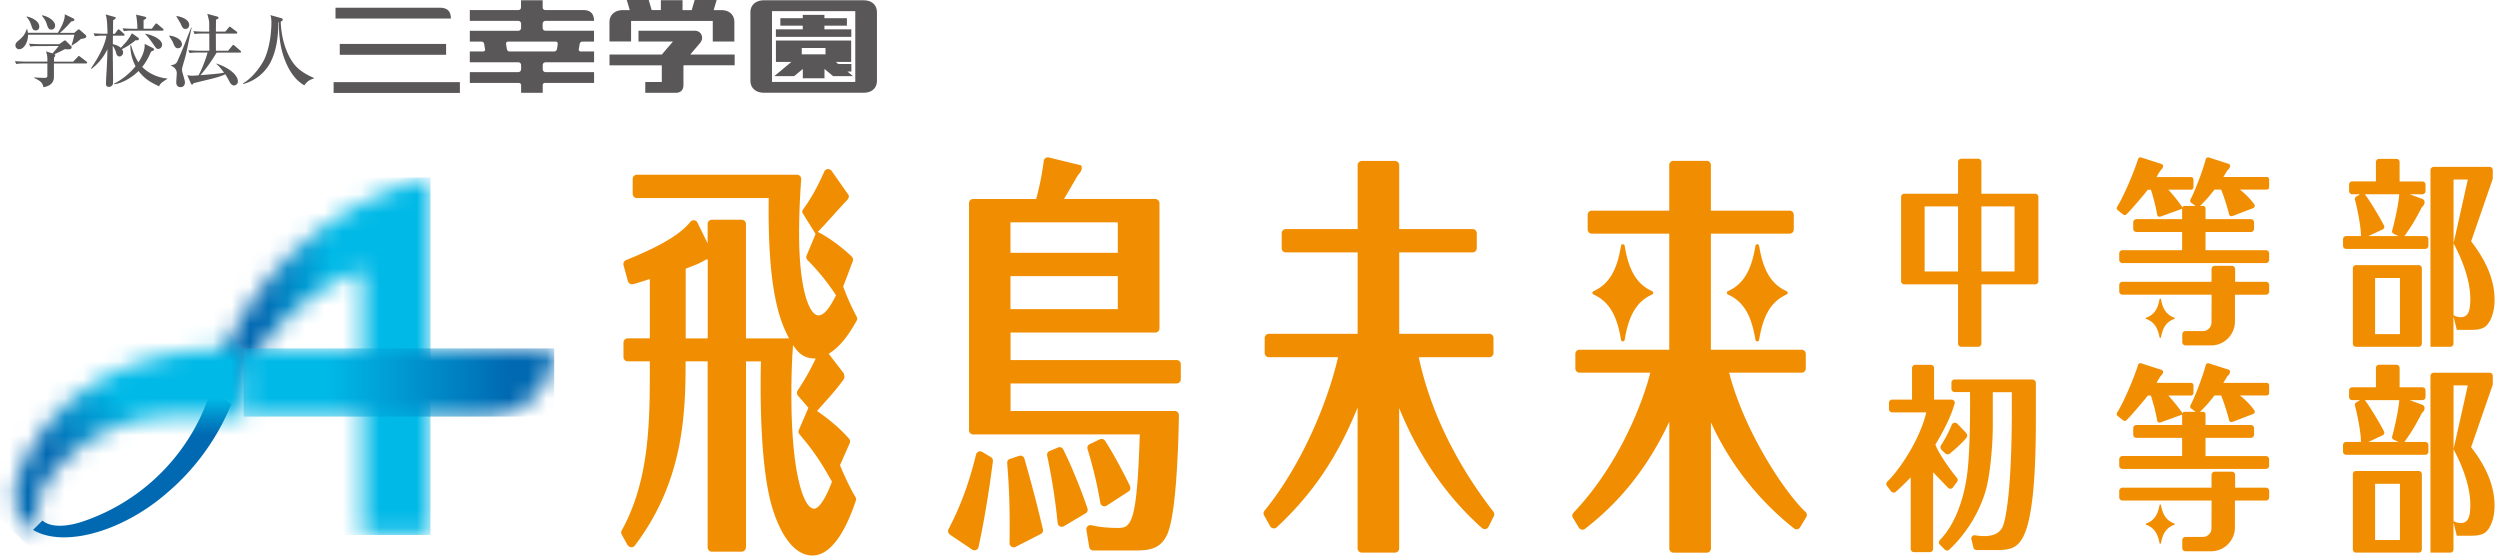 <svg width="135" height="30" fill="none" xmlns="http://www.w3.org/2000/svg"><path d="M40.284 29.565v-10.05h.806c-.03 1.307-.084 5.524.596 7.845.479 1.601 1.248 2.637 2.185 2.637.84 0 1.664-.92 2.349-2.977a.199.199 0 00-.018-.168c-.327-.525-.767-1.535-.843-1.729l.526-1.193a.224.224 0 00-.036-.243c-.272-.304-.775-.837-1.727-1.494.426-.494.908-.994 1.308-1.533.105-.133.17-.222.17-.314a.52.52 0 00-.05-.204l-.8-1.039c.73-.444 1.193-1.23 1.512-1.792a.208.208 0 000-.206 12.769 12.769 0 01-.73-1.63l.518-1.371a.227.227 0 00-.052-.243c-.51-.498-1.277-1.065-1.837-1.337.256-.249 1.334-1.468 1.56-1.693.049-.044.175-.201.09-.317l-.904-1.287a.229.229 0 00-.398.042c-.481 1.096-.903 1.714-1.151 2.049a.182.182 0 00-.008.204l.693 1.112-.486 1.164a.226.226 0 00.052.25 11.839 11.839 0 011.538 1.9c-.214.406-.56 1.083-.947 1.083-.492 0-1.049-1.376-1.049-4.416 0-.513.01-1.491.113-2.933a.23.23 0 00-.228-.248h-8.641a.23.23 0 00-.23.23v.803c0 .126.102.23.23.23h7.116c-.068 5.097.625 6.674 1.101 7.577h-2.33v-6.177a.23.23 0 00-.23-.23h-1.61a.23.23 0 00-.23.23v1.047l-.547-1.12a.228.228 0 00-.38-.05c-.405.495-1.158 1.136-3.476 2.07a.233.233 0 00-.139.274l.238.864a.23.23 0 00.267.165c.212-.048.41-.123.916-.278v3.202h-1.193a.23.23 0 00-.23.23v.78c0 .126.102.23.23.23h1.193c0 3.05.036 6.332-1.52 9.134a.221.221 0 000 .217l.29.526c.108.196.314.211.414.08 2.647-3.479 2.747-7.168 2.747-9.956h1.19v10.05c0 .126.102.228.227.228h1.61a.228.228 0 00.227-.227l.008.002zm-3.257-11.291v-3.767c.677-.249.84-.338 1.104-.495a.545.545 0 00.086-.008v4.27h-1.19zm7.903 7.73c-.157.43-.596 1.466-.97 1.466-.56 0-1.225-1.894-1.225-6.13 0-.36 0-1.625.092-2.705.212.317.505.743 1.224.722-.102.212-.447.945-.976 1.727a.235.235 0 00.014.28l.565.656-.516 1.199a.231.231 0 00.04.24c.9 1.047 1.313 1.787 1.75 2.551l.002-.005zm35.719-6.943v-.808a.228.228 0 00-.228-.228h-4.863V13.63h3.96a.228.228 0 00.228-.228v-.805a.228.228 0 00-.227-.228h-3.961V8.92a.228.228 0 00-.228-.228h-1.79a.228.228 0 00-.227.227v3.451h-3.875a.228.228 0 00-.227.228v.806c0 .125.102.227.227.227h3.875v4.395H68.52a.228.228 0 00-.227.228v.808c0 .126.101.228.227.228h3.736c-.576 2.485-1.978 5.842-3.974 8.29a.221.221 0 00-.02.252l.326.583a.231.231 0 00.356.058c1.818-1.685 3.247-3.679 4.366-6.47v7.61c0 .126.102.228.228.228h1.79a.228.228 0 00.227-.228v-7.579c1.13 2.779 2.705 4.908 4.471 6.48.112.1.29.063.356-.07l.285-.573a.224.224 0 00-.023-.238c-1.89-2.436-3.386-5.3-4.03-8.343h3.807a.228.228 0 00.228-.228zM57.13 24.168l-.45.186a.221.221 0 00-.134.25 33.55 33.55 0 01.568 3.637.223.223 0 00.338.173l1.172-.696a.22.22 0 00.099-.262c-.322-.965-.88-2.346-1.31-3.189a.222.222 0 00-.286-.102l.003.003zm-5.837 4.699l1.2.808c.131.09.312.021.346-.136.364-1.63.651-3.626.777-4.636a.222.222 0 00-.107-.217l-.466-.282a.226.226 0 00-.335.14c-.413 1.67-.866 2.834-1.486 4.03a.223.223 0 00.073.29l-.002.003zm3.249-4.09a.223.223 0 00-.154.23c.055.7.133 1.733.133 3.182 0 .481 0 .824-.005 1.138-.003.17.175.28.327.204l1.358-.696a.22.22 0 00.118-.246 78.019 78.019 0 00-1.002-3.825.222.222 0 00-.288-.146l-.492.165.005-.006zm6.483 1.479c-.348-.72-.929-1.81-1.35-2.451a.227.227 0 00-.288-.082l-.541.26a.221.221 0 00-.118.266c.178.584.484 1.659.688 2.902.026.16.207.243.343.154l1.18-.764a.224.224 0 00.08-.285h.006z" fill="#F18D00"/><path d="M61.548 23.46c-.146 4.732-.45 5.048-1.156 5.048-.35 0-.918-.015-1.45-.146a.225.225 0 00-.277.254l.152.92c.019.11.113.189.222.189h2.258c.748 0 1.348-.068 1.717-.835.5-1.033.617-4.724.648-6.467 0-.125-.1-.23-.225-.23H54.57v-1.486h8.968a.225.225 0 00.225-.225v-.814a.225.225 0 00-.225-.225H54.57v-1.486h7.817a.225.225 0 00.225-.225v-6.75a.24.24 0 00-.241-.24h-4.916c.133-.204.733-1.264.759-1.285.162-.18.201-.293.201-.382 0-.112-.039-.157-.08-.157l-1.696-.413a.225.225 0 00-.277.188 14.728 14.728 0 01-.409 2.052h-3.4a.225.225 0 00-.226.225v12.267c0 .123.1.222.223.222h9.005-.006zm-6.982-6.766v-1.782h5.795v1.782h-5.795zm5.795-4.688v1.645h-5.795v-1.645h5.795zm37.133 15.636c-1.203-1.145-3.34-4.457-4.12-7.518h3.913c.123 0 .225-.1.225-.225v-.79a.225.225 0 00-.225-.225h-4.9v-6.266h4.252c.123 0 .225-.1.225-.225V11.6c0-.123-.1-.225-.225-.225h-4.252V8.911c0-.123-.1-.225-.225-.225h-1.797c-.123 0-.225.1-.225.225v2.464h-4.18c-.124 0-.226.1-.226.225v.793c0 .123.1.225.225.225h4.181v6.266h-4.845a.225.225 0 00-.225.225v.79c0 .123.1.225.225.225h3.822c-.29 1.177-1.483 4.761-4.152 7.566a.226.226 0 00-.031.266l.327.54a.225.225 0 00.33.062c1.195-.934 3.07-2.608 4.552-5.79v6.852c0 .123.099.225.225.225h1.797c.123 0 .225-.1.225-.225v-6.812a15.496 15.496 0 004.487 5.727.224.224 0 00.33-.063l.332-.55a.227.227 0 00-.04-.28h-.005z" fill="#F18D00"/><path d="M94.993 13.275c-.018-.113-.18-.113-.199 0-.194 1.177-.565 2.038-1.486 2.449a.098.098 0 000 .178c.921.41 1.292 1.271 1.486 2.448.018.113.18.113.199 0 .194-1.177.565-2.038 1.486-2.449a.098.098 0 000-.177c-.921-.411-1.293-1.272-1.486-2.45zm-7.459 5.075c.019.113.18.113.2 0 .193-1.177.564-2.038 1.485-2.449a.098.098 0 000-.177c-.92-.411-1.292-1.272-1.486-2.45-.018-.112-.18-.112-.199 0-.193 1.178-.565 2.039-1.486 2.45a.098.098 0 000 .178c.921.41 1.293 1.271 1.486 2.448z" fill="#F18D00"/><mask id="mask0_6273_45267" style="mask-type:luminance" maskUnits="userSpaceOnUse" x="11" y="9" width="13" height="20"><path d="M19.56 10.972c-3.942 2.062-6.95 5.703-8.154 10.06l1.09.782a12.488 12.488 0 017.067-7.255V28.89h3.686V9.586a16.265 16.265 0 00-3.686 1.386" fill="#fff"/></mask><g mask="url(#mask0_6273_45267)"><path d="M23.247 9.586H11.406v19.302h11.84V9.586z" fill="url(#paint0_linear_6273_45267)"/></g><mask id="mask1_6273_45267" style="mask-type:luminance" maskUnits="userSpaceOnUse" x="13" y="18" width="17" height="5"><path d="M26.245 22.499H13.154v-3.684h16.775a3.682 3.682 0 01-3.684 3.684z" fill="#fff"/></mask><g mask="url(#mask1_6273_45267)"><path d="M29.928 18.813H13.154v3.683h16.774v-3.683z" fill="url(#paint1_linear_6273_45267)"/></g><path d="M4.528 28.142c-.975.332-1.813.34-2.236-.034l-.508.505c1.397.845 4.018.345 6.384-1.326.29-.207.562-.419.818-.641a12.463 12.463 0 003.509-4.832l-1.091-.783a10.888 10.888 0 01-6.878 7.111" fill="#0069B2"/><mask id="mask2_6273_45267" style="mask-type:luminance" maskUnits="userSpaceOnUse" x="0" y="18" width="14" height="11"><path d="M1.216 25.13c-.515 1.118-.567 2.175-.036 2.926.16.227.38.424.62.565l.507-.502a.84.84 0 01-.14-.155c-.372-.526-.08-1.428.669-2.354a8.24 8.24 0 016.457-3.114h3.898v-3.683h-.513c-6.784 0-10.044 3.244-11.462 6.318z" fill="#fff"/></mask><g mask="url(#mask2_6273_45267)"><path d="M6.918 12.541L-4.258 23.717 6.918 34.892l11.175-11.175L6.918 12.54z" fill="url(#paint2_linear_6273_45267)"/></g><path d="M114.617 15.911h4.809l-.005 1.502c0 .259-.21.466-.469.466h-.934a.175.175 0 00-.175.175v.424c0 .097.078.175.175.175h1.379a1.29 1.29 0 001.29-1.29v-1.449h1.674a.175.175 0 00.175-.175v-.346a.175.175 0 00-.175-.175h-1.664v-.688a.175.175 0 00-.175-.175h-.924a.176.176 0 00-.175.175v.688h-4.808a.176.176 0 00-.176.175v.346c0 .096.079.175.176.175l.002-.003zm3.969-4.774l-.261-.19a.135.135 0 01-.04-.173c.231-.42.701-1.662.824-2.17a.137.137 0 01.173-.099l1.075.346c.066.039.066.083.066.107 0 .118-.1.204-.149.246l-.082.136a9.49 9.49 0 01-.13.217h2.339c.073 0 .133.06.133.133v.416c0 .074-.06.134-.133.134h-1.447s.452.332.779.8c.05.071.016.17-.065.2l-1.12.428a.134.134 0 01-.178-.094c-.094-.408-.345-1.162-.431-1.334h-.359a7.734 7.734 0 01-.795.897m-.89.115a10.165 10.165 0 00-.805-1.01h1.224c.073 0 .133-.06.133-.133v-.416a.134.134 0 00-.133-.133h-1.86c.01-.019.024-.04.034-.06a2.2 2.2 0 01.204-.325c.081-.089.115-.13.115-.202 0-.07-.047-.099-.068-.112l-1.114-.358a.132.132 0 00-.168.086c-.204.662-.777 2.022-1.135 2.582a.138.138 0 00.031.175l.301.238a.136.136 0 00.178-.01c.285-.285.978-1.101 1.151-1.33h.165c.047.132.256.828.337 1.346a.134.134 0 00.178.107l1.23-.445h.002z" fill="#F18D00"/><path d="M119.099 13.51v-.981h2.446a.175.175 0 00.175-.176v-.345a.175.175 0 00-.175-.175h-2.446v-.576a.135.135 0 00-.136-.136h-.992a.135.135 0 00-.136.136v.576h-2.464a.176.176 0 00-.176.175v.345c0 .097.079.176.176.176h2.464v.98h-3.22a.176.176 0 00-.176.176v.345c0 .097.079.176.176.176h7.743a.176.176 0 00.176-.176v-.345a.176.176 0 00-.176-.175h-3.262.003zm-1.69 3.641c-.453-.164-.628-.515-.717-.991-.008-.042-.068-.042-.076 0-.089.479-.261.83-.717.991a.038.038 0 000 .074c.453.165.628.515.717.991.008.042.068.042.076 0 .089-.479.262-.83.717-.991.037-.013.037-.06 0-.074zm-10.413-6.689V8.745a.172.172 0 00-.172-.172h-.916a.173.173 0 00-.173.172v1.717h-2.904a.172.172 0 00-.172.172v4.547c0 .097.078.173.172.173h2.904v3.2c0 .096.079.172.173.172h.916a.172.172 0 00.172-.172v-3.2h2.904a.173.173 0 00.173-.173v-4.547a.172.172 0 00-.173-.172h-2.904zm-1.261 4.199h-1.805v-3.516h1.805v3.516zm3.051 0h-1.79v-3.516h1.79v3.516zm18.438 4.065h3.386a.17.17 0 00.17-.17v-4.068a.17.17 0 00-.17-.17h-3.386a.17.17 0 00-.17.17v4.068c0 .094.076.17.17.17zm2.373-3.715v3.032h-1.342v-3.032h1.342zm-2.108-2.263h-.795a.17.17 0 00-.17.17v.354c0 .094.075.17.17.17h4.269a.17.17 0 00.17-.17v-.354a.17.17 0 00-.17-.17h-1.125c.301-.413.581-.847.934-1.546.079-.078.155-.162.155-.275 0-.138-.1-.178-.152-.198l-.654-.238h.685a.173.173 0 00.173-.173v-.35a.17.17 0 00-.17-.17h-1.23V8.75a.17.17 0 00-.17-.17h-.939a.17.17 0 00-.17.17v1.046h-1.279a.17.17 0 00-.17.17v.35c0 .095.075.174.172.174h.419l-.209.13a.148.148 0 00-.066.162c.134.495.33 1.484.325 1.965h-.003zm1.687-.293a.147.147 0 00.079.17l.269.123h-1.632l.779-.363a.144.144 0 00.068-.197c-.24-.484-.845-1.467-1.038-1.697h1.86c-.042.585-.277 1.582-.385 1.964zm3.315 4.644l.175.714h.793c.246 0 .596-.023.806-.227.272-.273.442-.804.442-1.387 0-1.034-.414-2.07-1.266-3.166l1.169-3.38v-.468a.17.17 0 00-.17-.173h-3.016a.178.178 0 00-.178.178v9.536h1.072a.17.17 0 00.17-.17v-1.454l.003-.003zm.003-3.972v.014l-.003-3.446h.772l-.769 3.432zm-.003.019l.008.013c.408.766.897 1.907.897 2.985 0 .607-.086.984-.521.984a.808.808 0 01-.319-.074l-.065-.026v-3.885.003zM105.552 21.8a.176.176 0 00-.17-.222h-.942v-1.703a.175.175 0 00-.175-.175h-.84a.175.175 0 00-.175.175v1.703h-1.07a.176.176 0 00-.176.175v.34c0 .097.079.176.176.176h1.839c-.358 1.533-1.523 3.194-2.103 3.736a.172.172 0 00-.019.232l.217.29a.179.179 0 00.257.03c.319-.27.808-.78.808-.78v3.864c0 .097.079.175.175.175h.859a.175.175 0 00.175-.175V25.5c.259.267.609.633.803.837.076.078.204.07.269-.018l.22-.301a.17.17 0 00-.008-.218c-.332-.387-.999-1.326-1.161-1.792.672-1.111.931-1.826 1.038-2.213l.003.005zm21.672 8.042h3.385a.17.17 0 00.171-.17v-4.068a.17.17 0 00-.171-.17h-3.385a.17.17 0 00-.17.17v4.068c0 .095.076.17.17.17zm2.373-3.715v3.033h-1.342v-3.033h1.342zm-2.108-2.262h-.796a.17.17 0 00-.17.17v.353c0 .094.076.17.17.17h4.27a.17.17 0 00.17-.17v-.353a.17.17 0 00-.17-.17h-1.125c.301-.414.581-.848.934-1.546.078-.079.154-.163.154-.275 0-.139-.099-.178-.152-.199l-.654-.238h.686a.173.173 0 00.173-.173v-.35a.17.17 0 00-.171-.17h-1.229v-1.047a.17.17 0 00-.17-.17h-.939a.17.17 0 00-.17.17v1.047h-1.28a.17.17 0 00-.17.17v.35c0 .094.076.173.173.173h.418l-.209.13a.147.147 0 00-.065.163c.133.494.329 1.483.324 1.965h-.002zm1.687-.293a.148.148 0 00.078.17l.27.123h-1.633l.78-.364a.145.145 0 00.068-.196c-.241-.484-.845-1.468-1.039-1.698h1.861c-.042.586-.278 1.583-.385 1.965zm3.315 4.643l.175.714h.793c.245 0 .596-.023.805-.227.272-.273.442-.804.442-1.387 0-1.033-.413-2.07-1.266-3.166l1.17-3.38v-.468a.17.17 0 00-.17-.173h-3.017a.178.178 0 00-.178.178v9.536h1.073a.17.17 0 00.17-.17v-1.454l.003-.003zm.002-3.971v.013l-.002-3.446h.771l-.769 3.433zm-.002.018l.007.013c.409.767.898 1.907.898 2.985 0 .607-.087.984-.521.984a.805.805 0 01-.319-.073l-.065-.027V24.26v.003z" fill="#F18D00"/><path d="M105.39 22.946a6.46 6.46 0 01-.573 1.1.19.19 0 00.023.24l.202.196c.068.065.175.07.248.01.223-.18.67-.565.9-.86a.19.19 0 00-.01-.24 14.575 14.575 0 00-.484-.508.185.185 0 00-.306.062z" fill="#F18D00"/><path d="M107.611 21.177h1.026c.007 1.395.023 4.947-.361 6.805a3.35 3.35 0 01-.113.419c-.251.635-1.054.58-1.51.504a.176.176 0 00-.198.218l.11.447a.173.173 0 00.17.133h1.093c.707 0 1.099-.104 1.416-.7.499-.943.693-3.182.693-6.342v-1.976a.194.194 0 00-.194-.193h-4.191a.175.175 0 00-.175.175v.33c0 .096.078.175.175.175h.829s.04 2.862-.146 4.366c-.178 1.431-.675 2.802-1.481 3.626a.175.175 0 000 .249l.262.262c.068.068.172.07.243.007a7.244 7.244 0 001.933-3.068c.301-.95.419-2.774.419-3.569v-1.868zm7.006 5.851h4.808l-.005 1.501a.465.465 0 01-.468.466h-.934a.175.175 0 00-.175.175v.424c0 .097.078.175.175.175h1.379a1.29 1.29 0 001.289-1.29V27.03h1.675a.175.175 0 00.175-.175v-.345a.175.175 0 00-.175-.176h-1.664v-.688a.176.176 0 00-.175-.175h-.924a.175.175 0 00-.175.175v.688h-4.809a.175.175 0 00-.175.176v.345c0 .097.078.175.175.175l.003-.002zm3.969-4.775l-.262-.191a.135.135 0 01-.039-.173c.23-.418.701-1.661.824-2.168a.137.137 0 01.173-.1l1.075.345c.065.04.065.084.065.108 0 .117-.099.204-.149.246l-.081.136c-.042.07-.078.133-.131.217h2.339c.073 0 .134.06.134.133v.416a.135.135 0 01-.134.134h-1.447s.453.332.78.8c.05.07.016.17-.065.199l-1.12.429a.134.134 0 01-.178-.094c-.094-.408-.345-1.162-.432-1.334h-.358a7.746 7.746 0 01-.795.897m-.89.115c-.285-.424-.67-.858-.806-1.01h1.225c.073 0 .133-.06.133-.133v-.416a.134.134 0 00-.133-.134h-1.86l.034-.06c.065-.117.141-.25.204-.324.081-.09.115-.13.115-.201 0-.071-.047-.1-.068-.113l-1.115-.358a.13.13 0 00-.167.086c-.204.662-.777 2.022-1.136 2.582a.137.137 0 00.032.175l.301.238c.052.042.13.037.178-.01.285-.285.978-1.102 1.151-1.33h.165c.047.132.256.828.337 1.346a.134.134 0 00.178.107l1.23-.445h.002z" fill="#F18D00"/><path d="M119.098 24.626v-.981h2.446a.176.176 0 00.176-.176v-.345a.176.176 0 00-.176-.175h-2.446v-.576a.135.135 0 00-.136-.136h-.991a.135.135 0 00-.136.136v.576h-2.465a.175.175 0 00-.175.175v.345c0 .097.079.176.175.176h2.465v.98h-3.221a.175.175 0 00-.175.176v.345c0 .097.078.175.175.175h7.744a.175.175 0 00.175-.175v-.345a.175.175 0 00-.175-.175h-3.262.002zm-1.689 3.641c-.453-.165-.628-.515-.717-.991-.008-.042-.068-.042-.076 0-.089.478-.262.829-.717.991-.037.013-.037.06 0 .073.453.165.628.516.717.992.008.042.068.042.076 0 .089-.479.261-.83.717-.992a.038.038 0 000-.073z" fill="#F18D00"/><path d="M24.835 4.434h-6.82v.584h6.82v-.584zm21.139-2.851h-1.455v-.197h1.214V.981h-1.214V.803h-1.17v.178h-1.21v.405h1.21v.197h-1.451v.408h4.073v-.408h.003zm-2.622 2.142v.5h1.17v-.5l.468.387h1.072l-.3-.248h.212v-.408h-.707l-.136-.113h.832V2.187H41.9v1.156h.837l-.926.77h1.073l.466-.388h.002zm-.057-1.133h1.282v.343h-1.282v-.343zm3.34-2.576h-5.381c-.437 0-.732.25-.732.65v3.692c0 .398.295.65.732.65h5.382c.457 0 .719-.265.719-.65V.667c0-.385-.262-.651-.72-.651zm-.45 4.41h-4.497V.6h4.497v3.827zM34.08 1.13h4.41v1.112h1.166V1.198c0-.387-.259-.652-.717-.652h-.4l.16-.549h-1.186l-.16.55h-.496V.012h-1.17v.533h-.497l-.16-.549h-1.184l.16.55h-.362c-.437 0-.733.25-.733.65v1.045h1.167V1.13h.003zm3.193 1.816l.528-.62c.233-.265.084-.665-.277-.665h-3.045v.583h1.86l-.6.701h-2.825v.584h2.823v.9h-.892v.583h1.643c.295 0 .418-.183.418-.413v-1.05l.021-.023h2.745v-.583h-2.397l-.002.002zm-5.822-.701h.626V1.66h-2.609c-.096 0-.165-.06-.165-.17v-.199c0-.094.06-.165.17-.165h2.604c0-.376-.186-.583-.581-.583H29.46c-.084 0-.155-.042-.155-.149V.013h-1.17v.374c0 .105-.062.157-.159.157H25.37v.583h2.6c.11 0 .17.069.17.165v.2c0 .109-.068.17-.167.17H25.37v.583h.622c.079 0 .142.055.155.136.008.057.031.193.047.282.01.073-.04.115-.115.115h-.71v.584h2.601c.11 0 .17.065.17.165v.193c0 .113-.068.175-.167.175H25.37v.584h2.64c.088 0 .13.057.13.128v.403h1.167v-.408c0-.068.045-.123.113-.123h2.66v-.584h-2.608c-.097 0-.165-.062-.165-.175v-.193c0-.097.06-.165.17-.165h2.603v-.584h-.711c-.076 0-.128-.042-.115-.115.015-.089.039-.225.047-.282a.155.155 0 01.154-.136m-1.381.405c-.013.07-.06.128-.152.128h-2.4c-.09 0-.138-.057-.15-.128a4.925 4.925 0 01-.043-.27c-.013-.09.04-.135.134-.135h2.522c.091 0 .144.044.133.136-.005.044-.026.167-.042.27M23.768.419h-5.651v.583h6.232c0-.38-.183-.583-.581-.583zm.322 1.954h-5.743v.586h5.743v-.586zM4.638 3.427H2.912v.738c0 .22-.12.474-.568.544-.045-.264-.191-.35-.49-.497v-.034c.077.01.417.026.524.026.144 0 .18-.015.18-.136v-.64H1.34c-.264 0-.356.01-.463.03l-.07-.156c.259.02.562.026.61.026h1.142c0-.277 0-.309-.075-.552l.353.107c.06-.068.308-.358.33-.397H2.1c-.262 0-.356.01-.464.03l-.07-.156c.264.02.562.026.612.026h1.018l.246-.173a.125.125 0 01.065-.028c.034 0 .055.015.081.05l.26.261c.015.018.02.034.02.052 0 .118-.1.126-.369.108-.214.112-.39.196-.557.269.026.021.042.034.042.06 0 .042-.029.081-.068.128v.218H3.95l.22-.23c.042-.043.07-.08.089-.08.018 0 .023.006.078.048l.325.248c.013.01.044.034.044.063 0 .045-.034.047-.065.047m-.264-1.329c-.042.03-.215.178-.254.207-.073.044-.115.07-.238.154l-.026-.018c.06-.136.146-.523.157-.565H1.515c0 .426-.233.782-.477.782a.196.196 0 01-.204-.204c0-.125.047-.162.233-.322.236-.204.301-.348.377-.565h.02a.91.91 0 01.043.204h1.616c.116-.17.375-.64.375-.936 0-.024 0-.037-.006-.066l.466.225c.031.013.058.032.058.07 0 .08-.147.092-.173.095a4.52 4.52 0 01-.61.615h.777l.176-.15c.047-.038.057-.038.068-.038.026 0 .031 0 .083.052l.267.233c.047.044.055.065.055.086 0 .102-.102.118-.282.144m-2.452-.458c-.125 0-.167-.065-.227-.251-.055-.157-.108-.317-.272-.484L1.444.89c.309.062.677.264.677.546 0 .053-.013.207-.196.207zm.848-.044c-.152 0-.188-.12-.246-.293-.042-.134-.068-.215-.267-.46l.016-.02c.384.071.701.328.701.553 0 .091-.055.22-.204.22zm4.646.575h-.1c-.099.086-.34.285-.735.481.021.032.063.092.063.18 0 .124-.1.215-.19.215-.134 0-.168-.128-.187-.199a1.087 1.087 0 00-.183-.379c0 .293.019 1.583.019 1.847 0 .066 0 .215-.021.256-.008.011-.066.116-.202.116-.086 0-.16-.04-.16-.16 0-.246.032-.641.045-.892.01-.225.032-.686.034-.984a2.86 2.86 0 01-.86 1.062l-.032-.02c.23-.343.725-1.084.837-1.77h-.162a2.18 2.18 0 00-.463.03l-.07-.16c.258.021.564.026.611.026h.142c-.01-.452-.024-.89-.11-1.046l.49.138c.038.008.065.016.065.05 0 .05-.095.105-.142.126 0 .029 0 .102-.008.735h.102l.131-.183c.04-.053.053-.058.066-.058.026 0 .065.032.083.047l.202.186c.029.026.042.037.042.063 0 .044-.04.047-.071.047h-.557c0 .04-.005.277-.005.455.277.068.382.154.431.199.087-.092.301-.33.322-.356.139-.193.204-.295.277-.429l.34.24a.082.082 0 01.034.071c0 .058-.041.066-.07.066m1.37 2.242c-.164.125-.185.188-.2.246-.453-.207-.788-.398-1.115-.827-.43.43-.984.68-1.319.717v-.034a3.625 3.625 0 001.157-.942 2.374 2.374 0 01-.28-1.133h.039c.141.482.277.74.395.924.118-.178.366-.581.337-1l.43.22c.078.04.08.06.08.081 0 .045-.015.053-.167.12a3.35 3.35 0 01-.476.827c.481.482 1.096.61 1.358.623v.026c-.034.018-.128.07-.236.152m-.034-2.76H7.152a2.48 2.48 0 00-.463.026l-.07-.154c.258.02.564.026.612.026h.188a4.814 4.814 0 00-.07-.764l.475.112c.048.013.079.047.079.068 0 .037-.105.095-.15.115v.466h.448l.17-.23c.04-.05.05-.055.063-.055.018 0 .037.008.084.047l.272.23c.018.016.042.04.042.063 0 .04-.04.05-.071.05m-.222.986c-.084 0-.102-.026-.275-.275-.175-.245-.254-.36-.426-.53v-.014c.274.034.915.264.915.592 0 .086-.06.227-.214.227zm.599-.714c.173-.008.686.152.686.463a.212.212 0 01-.215.214c-.06 0-.141-.01-.222-.201-.087-.207-.105-.23-.254-.46l.005-.019v.003zm1.214-.445c-.06.24-.275 1.321-.332 1.541-.026.1-.152.523-.173.615a.542.542 0 00-.018.128c0 .078.018.13.065.293.087.309.092.32.092.395 0 .118-.068.251-.233.251-.235 0-.235-.21-.235-.28 0-.078.028-.416.028-.484 0-.17-.136-.332-.321-.395l-.006-.018c.272-.047.32-.123.387-.28.118-.27.254-.589.346-.816.322-.827.36-.919.374-.947h.026v-.003zm-.824-.62c.395.065.69.24.69.484 0 .047-.028.215-.196.215-.136 0-.172-.068-.259-.265-.028-.068-.211-.358-.24-.42v-.02l.005.006zm2.791 1.876l.212-.257c.034-.044.045-.054.066-.054.026 0 .055.023.08.047l.296.256c.021.02.045.037.045.063 0 .042-.034.047-.065.047h-1.254a8.673 8.673 0 01-.876 1.219c.92-.076 1.012-.084 1.277-.136-.126-.17-.28-.366-.416-.47l.013-.022c.808.28 1.15.683 1.15.963a.22.22 0 01-.211.22c-.126 0-.207-.134-.24-.197a4.196 4.196 0 00-.23-.408c-.273.134-.702.236-.835.267l-.882.215c-.04.07-.047.076-.076.076-.031 0-.047-.027-.068-.071l-.194-.437c.129.024.194.029.285.029.035 0 .27-.016.322-.021.15-.246.403-.884.49-1.23h-.503c-.264 0-.358.01-.465.032l-.071-.16c.204.018.408.029.612.029h.523c0-.17 0-.811-.005-.926h-.327c-.261 0-.356.008-.463.028l-.068-.16c.204.02.405.027.61.027h.248c-.002-.405-.002-.494-.01-.575a4.809 4.809 0 00-.095-.385l.529.144c.047.013.078.029.078.07 0 .053-.104.087-.138.1l-.005.646h.507l.178-.212c.034-.042.047-.055.07-.055.021 0 .04.019.076.05l.28.21c.027.018.042.033.042.065 0 .041-.039.047-.063.047h-1.093l.005.926h.66zm4.628 1.501c-.298.09-.379.194-.515.367-.534-.306-.858-.855-1.075-1.436-.249-.68-.298-1.332-.298-1.973l-.03.005c.003.615-.065 1.465-.426 2.17a2.354 2.354 0 01-1.462 1.163l-.024-.031c.52-.296.966-.92 1.149-1.285.29-.601.39-1.47.39-1.99 0-.267-.027-.33-.055-.414l.575.162c.026.008.094.03.094.068 0 .042-.034.092-.112.123.034.94.314 1.753.704 2.269.266.35.64.573 1.083.769v.029l.002.005z" fill="#595757"/><defs><linearGradient id="paint0_linear_6273_45267" x1="14.148" y1="19.796" x2="17.95" y2="19.796" gradientUnits="userSpaceOnUse"><stop stop-color="#0069B2"/><stop offset="1" stop-color="#00B9E7"/></linearGradient><linearGradient id="paint1_linear_6273_45267" x1="27.514" y1="20.916" x2="17.699" y2="20.916" gradientUnits="userSpaceOnUse"><stop stop-color="#0069B2"/><stop offset="1" stop-color="#00B9E7"/></linearGradient><linearGradient id="paint2_linear_6273_45267" x1="4.331" y1="25.887" x2="7.672" y2="22.547" gradientUnits="userSpaceOnUse"><stop stop-color="#0069B2"/><stop offset="1" stop-color="#00B9E7"/></linearGradient></defs></svg>